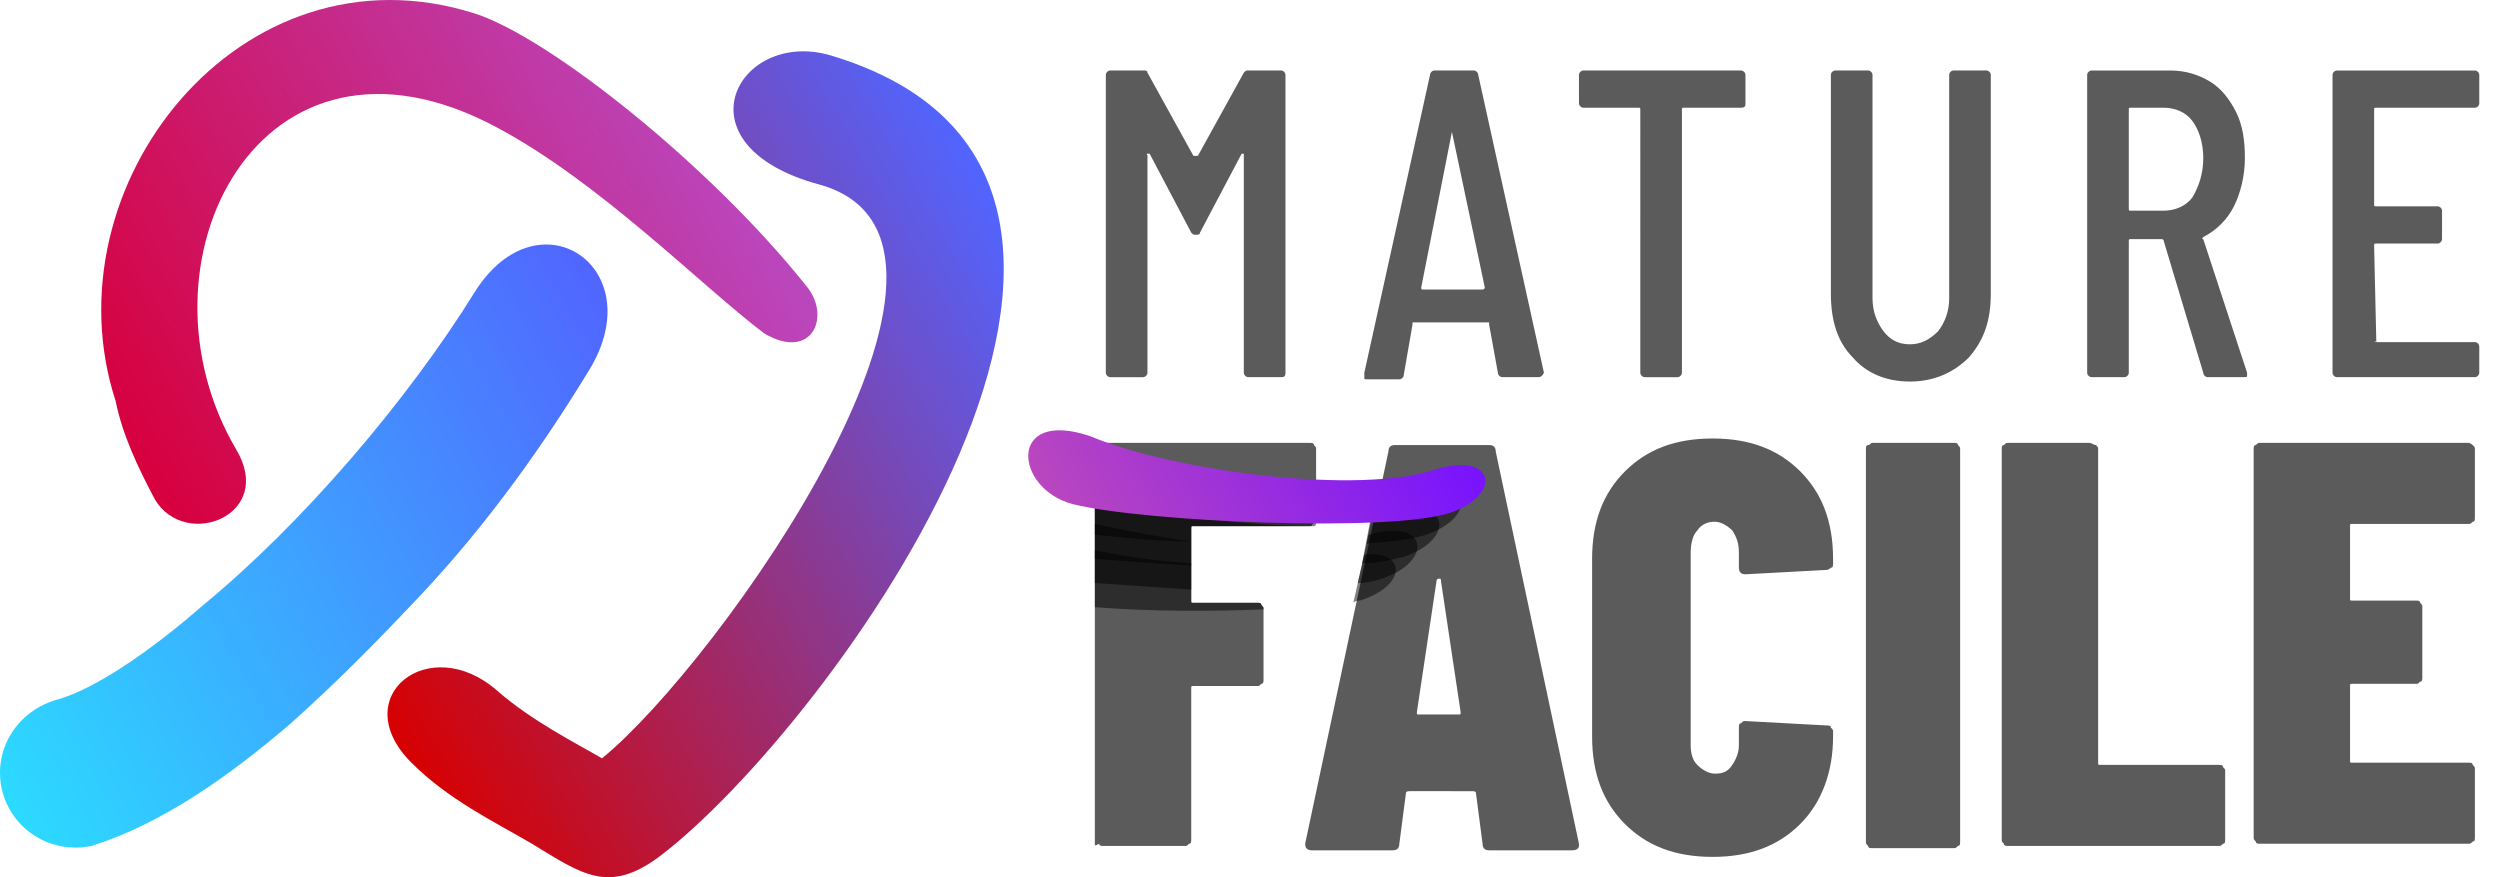 <svg width="114" height="40" viewBox="0 0 114 40" fill="none" xmlns="http://www.w3.org/2000/svg"><path fill-rule="evenodd" clip-rule="evenodd" d="M34.843 15.2c-2.897-2.197-7.492-6.892-12.187-9.389C11.868.018 5.776 12.004 10.77 20.495c1.798 2.996-2.298 4.595-3.696 2.297-.8-1.498-1.499-2.997-1.798-4.495C2.079 8.508 10.969-2.779 21.657.617c3.397 1.099 10.688 6.892 15.083 12.386 1.2 1.399.3 3.496-1.897 2.198z" fill="url(#paint0_linear)"/><path fill-rule="evenodd" clip-rule="evenodd" d="M26.852 16.899c-2.498 4.095-5.195 7.691-8.191 10.788-1.798 1.897-3.396 3.496-5.394 5.294-2.797 2.397-5.894 4.594-9.09 5.593-1.898.4-3.696-.799-4.095-2.597-.4-1.798.699-3.596 2.597-4.095 1.698-.5 4.195-2.198 6.592-4.295 4.495-3.696 9.29-9.29 12.386-14.284 2.897-4.595 8.091-1.1 5.195 3.596z" fill="url(#paint1_linear)"/><path fill-rule="evenodd" clip-rule="evenodd" d="M37.84 2.515c18.478 5.494-.1 30.765-7.792 36.559-2.297 1.698-3.496.799-5.793-.6-1.699-.998-3.796-1.997-5.494-3.695-2.997-2.997.799-5.994 3.895-3.297 1.599 1.399 3.596 2.398 4.795 3.097 5.294-4.295 19.078-23.674 9.889-26.17-6.593-1.799-3.696-7.093.5-5.894z" fill="url(#paint2_linear)"/><path fill-rule="evenodd" clip-rule="evenodd" d="M108.36 15.6h4.495c.1 0 .2.1.2.2v1.198c0 .1-.1.2-.2.2h-6.293c-.1 0-.199-.1-.199-.2V3.415c0-.1.099-.2.199-.2h6.293c.1 0 .2.1.2.2v1.298c0 .1-.1.2-.2.2h-4.495c-.1 0-.1 0-.1.1v4.295c0 .1 0 .1.1.1h2.797c.1 0 .2.1.2.2v1.298c0 .1-.1.2-.2.2h-2.797c-.1 0-.1 0-.1.1l.1 4.395c-.1-.1-.1 0 0 0zm4.395 4.695c.1.1.1.1.1.2v3.096c0 .1 0 .2-.1.2-.1.1-.1.1-.199.1h-5.294c-.1 0-.1 0-.1.1v3.296c0 .1 0 .1.1.1h2.896c.1 0 .2 0 .2.1.1.1.1.1.1.2v3.196c0 .1 0 .2-.1.2-.1.1-.1.1-.2.1h-2.896c-.1 0-.1 0-.1.1v3.396c0 .1 0 .1.1.1h5.294c.099 0 .199 0 .199.1.1.1.1.1.1.2v3.096c0 .1 0 .2-.1.2-.1.1-.1.1-.199.1h-9.49c-.1 0-.2 0-.2-.1-.099-.1-.099-.1-.099-.2v-17.68c0-.1 0-.2.099-.2.1-.1.1-.1.2-.1h9.49c.099 0 .199.1.199.1zm-10.488-3.097h-1.598c-.1 0-.2-.1-.2-.2l-1.798-5.993s0-.1-.1-.1h-1.398c-.1 0-.1 0-.1.1v5.993c0 .1-.1.2-.2.2h-1.498c-.1 0-.2-.1-.2-.2V3.415c0-.1.1-.2.2-.2h3.596c.699 0 1.298.2 1.798.5.499.3.899.799 1.198 1.398.3.6.4 1.298.4 2.098 0 .799-.2 1.598-.499 2.197-.3.6-.8 1.099-1.399 1.399 0 0-.1.1 0 .1l1.998 6.092v.1c0 .1 0 .1-.2.1zm-1.798-9.988c0-.7-.2-1.299-.5-1.699-.299-.4-.798-.599-1.298-.599h-1.498c-.1 0-.1 0-.1.1v4.495c0 .1 0 .1.1.1h1.498c.5 0 .999-.2 1.299-.6.299-.499.499-1.098.499-1.797zm-4.894 13.085c.1.1.1.1.1.2v14.284c0 .1 0 .1.1.1h5.393c.1 0 .2 0 .2.1.1.1.1.1.1.2v3.096c0 .1 0 .2-.1.2-.1.1-.1.1-.2.1h-9.589c-.1 0-.2 0-.2-.1-.1-.1-.1-.1-.1-.2v-17.78c0-.1 0-.2.1-.2.1-.1.1-.1.2-.1h3.696c.1 0 .2.1.3.1zm-8.49-2.897c-1.1 0-1.999-.4-2.598-1.099-.7-.699-.999-1.698-.999-2.896v-9.99c0-.1.1-.199.2-.199h1.498c.1 0 .2.1.2.2v10.188c0 .6.2 1.1.5 1.499.3.4.699.599 1.198.599.5 0 .9-.2 1.299-.6.3-.399.5-.898.5-1.498V3.414c0-.1.099-.2.199-.2h1.498c.1 0 .2.1.2.2v9.989c0 1.198-.3 2.097-.999 2.896-.7.7-1.598 1.1-2.697 1.1zm-3.497 8.29c0 .1 0 .2-.1.2-.1.1-.2.1-.2.1l-3.695.2c-.2 0-.3-.1-.3-.3v-.699c0-.4-.1-.699-.3-.998-.2-.2-.5-.4-.799-.4-.3 0-.6.1-.799.4-.2.2-.3.599-.3.998v8.79c0 .4.1.7.3.9.2.2.5.399.8.399.399 0 .598-.1.798-.4.2-.3.3-.599.3-.898v-.8c0-.1 0-.2.1-.2.1-.1.1-.1.2-.1l3.695.2c.1 0 .2 0 .2.1.1.1.1.1.1.2v.2c0 1.598-.5 2.997-1.498 3.995-1 1-2.298 1.499-3.996 1.499s-2.996-.5-3.995-1.498c-1-1-1.499-2.298-1.499-3.996v-8.091c0-1.698.5-2.997 1.499-3.995.999-1 2.297-1.499 3.995-1.499s2.997.5 3.996 1.498c.999 1 1.498 2.298 1.498 3.996v.2zM79.393 4.913h-2.597c-.1 0-.1 0-.1.1v11.986c0 .1-.1.2-.2.2h-1.498c-.1 0-.2-.1-.2-.2V5.012c0-.1 0-.1-.1-.1h-2.497c-.1 0-.2-.1-.2-.2V3.414c0-.1.1-.2.2-.2h7.192c.1 0 .2.1.2.2v1.298c0 .1 0 .2-.2.2zM71.7 38.774h-3.795c-.2 0-.3-.1-.3-.3l-.3-2.297c0-.1-.1-.1-.2-.1H64.31c-.1 0-.2 0-.2.1l-.3 2.297c0 .2-.1.3-.3.3h-3.695c-.2 0-.3-.1-.3-.3l3.796-17.88c0-.2.1-.3.3-.3h4.295c.2 0 .3.1.3.3L72 38.474v.1c0 .1-.1.2-.3.2zm-5.993-12.286c0-.1 0-.1-.1-.1 0 0-.1 0-.1.1l-.899 5.993c0 .1 0 .1.1.1h1.798c.1 0 .1 0 .1-.1l-.899-5.993zm4.395-9.29h-1.598c-.1 0-.2-.1-.2-.2l-.4-2.197v-.1H64.51h-.1v.1l-.399 2.297c0 .1-.1.2-.2.2h-1.498c-.1 0-.1 0-.1-.1v-.2l2.997-13.584c0-.1.1-.2.2-.2h1.797c.1 0 .2.1.2.2l2.997 13.585c-.1.2-.2.2-.3.2zM66.208 6.011c0-.1 0-.1 0 0-.1-.1-.1-.1 0 0l-1.399 7.092c0 .1 0 .1.1.1h2.697s.1 0 .1-.1L66.207 6.01zm-6.493 17.98H54.42c-.1 0-.1 0-.1.1v3.296c0 .1 0 .1.1.1h2.897c.1 0 .2 0 .2.1.1.1.1.1.1.2v3.196c0 .1 0 .2-.1.2-.1.1-.1.1-.2.1H54.42c-.1 0-.1 0-.1.1v6.892c0 .1 0 .2-.1.2-.1.1-.1.1-.2.1h-3.696c-.1 0-.2 0-.2-.1-.2.1-.2.1-.2 0v-17.98c0-.1 0-.2.1-.2.1-.1.1-.1.2-.1h9.49c.1 0 .2 0 .2.1.1.1.1.1.1.2v3.096c0 .1 0 .2-.1.2-.1.2-.1.2-.2.2zm-1.299-6.793h-1.498c-.1 0-.2-.1-.2-.2V7.01h-.1l-1.898 3.596c0 .1-.1.1-.2.1s-.1 0-.2-.1L52.424 7.01h-.1c-.1 0 0 0 0 .1v9.889c0 .1-.1.2-.2.2h-1.498c-.1 0-.2-.1-.2-.2V3.413c0-.1.1-.2.2-.2h1.498c.1 0 .2 0 .2.1l2.098 3.796h.2l2.097-3.796c.1-.1.1-.1.2-.1h1.498c.1 0 .2.1.2.2v13.585c0 .2-.1.2-.2.2zm26.97 2.997h3.696c.1 0 .2 0 .2.1.1.1.1.1.1.2v17.88c0 .1 0 .2-.1.2-.1.1-.1.1-.2.1h-3.696c-.1 0-.2 0-.2-.1-.1-.1-.1-.1-.1-.2v-17.88c0-.1 0-.2.1-.2s.1-.1.2-.1z" fill="#5B5B5B"/><path opacity=".5" fill-rule="evenodd" clip-rule="evenodd" d="M65.009 24.39c-.6.2-1.498.3-2.697.4l.4-1.998c.599-.1 1.198-.2 1.697-.3 2.697-.899 2.997 1.1.6 1.898zm-15.083 0v-2.996c2.697.899 6.792 1.498 10.088 1.598v.799c0 .1 0 .2-.1.2h-5.493c-.1 0-.1 0-.1.1v.599c-1.698 0-3.197-.2-4.395-.3z" fill="#000"/><path opacity=".5" fill-rule="evenodd" clip-rule="evenodd" d="M64.01 25.39c-.4.1-1.099.299-1.898.299l.4-2.098c.3-.1.599-.1.899-.2 2.697-.799 2.996 1.2.599 1.998zm-14.084.1v-2.798c2.896.8 6.892 1.299 9.989 1.299H54.42c-.1 0-.1 0-.1.1v1.698c-1.598-.1-3.097-.2-4.395-.3z" fill="#000"/><path opacity=".5" fill-rule="evenodd" clip-rule="evenodd" d="M63.011 26.388c-.3.1-.7.2-1.099.2l.5-2.198c2.697-.799 2.996 1.199.6 1.998zm-13.085-2.497c1.398.3 2.896.6 4.395.799v2.197c-1.498-.1-2.997-.2-4.395-.3v-2.696z" fill="#000"/><path opacity=".5" fill-rule="evenodd" clip-rule="evenodd" d="M62.212 25.29c1.898-.2 1.998 1.398-.2 2.097-.1 0-.2 0-.3.1l.5-2.198zm-12.286 2.397v-2.598c1.398.3 2.896.5 4.395.6v1.698c0 .1 0 .1.1.1h2.897c.1 0 .2 0 .2.1.1.1.1.1.1.2-2.398.1-5.195.1-7.692-.1z" fill="#000"/><path fill-rule="evenodd" clip-rule="evenodd" d="M49.726 19.895c3.796 1.599 12.286 2.697 15.782 1.499 2.697-.8 2.997 1.198.6 1.997-2.797.9-13.985.4-17.181-.4-2.697-.698-2.997-4.394.799-3.096z" fill="url(#paint3_linear)"/><defs><linearGradient id="paint0_linear" x1="5.233" y1="19.527" x2="31.745" y2="4.22" gradientUnits="userSpaceOnUse"><stop stop-color="#D7003D"/><stop offset="1" stop-color="#BA47BE"/></linearGradient><linearGradient id="paint1_linear" x1="-1.241" y1="34.004" x2="29.465" y2="16.276" gradientUnits="userSpaceOnUse"><stop stop-color="#2CDAFF"/><stop offset="1" stop-color="#5165FF"/></linearGradient><linearGradient id="paint2_linear" x1="15.996" y1="30.411" x2="47.423" y2="12.267" gradientUnits="userSpaceOnUse"><stop stop-color="#D70000"/><stop offset="1" stop-color="#5165FF"/></linearGradient><linearGradient id="paint3_linear" x1="49.527" y1="25.841" x2="64.876" y2="16.98" gradientUnits="userSpaceOnUse"><stop stop-color="#BA47BE"/><stop offset="1" stop-color="#7713FF"/></linearGradient></defs></svg>